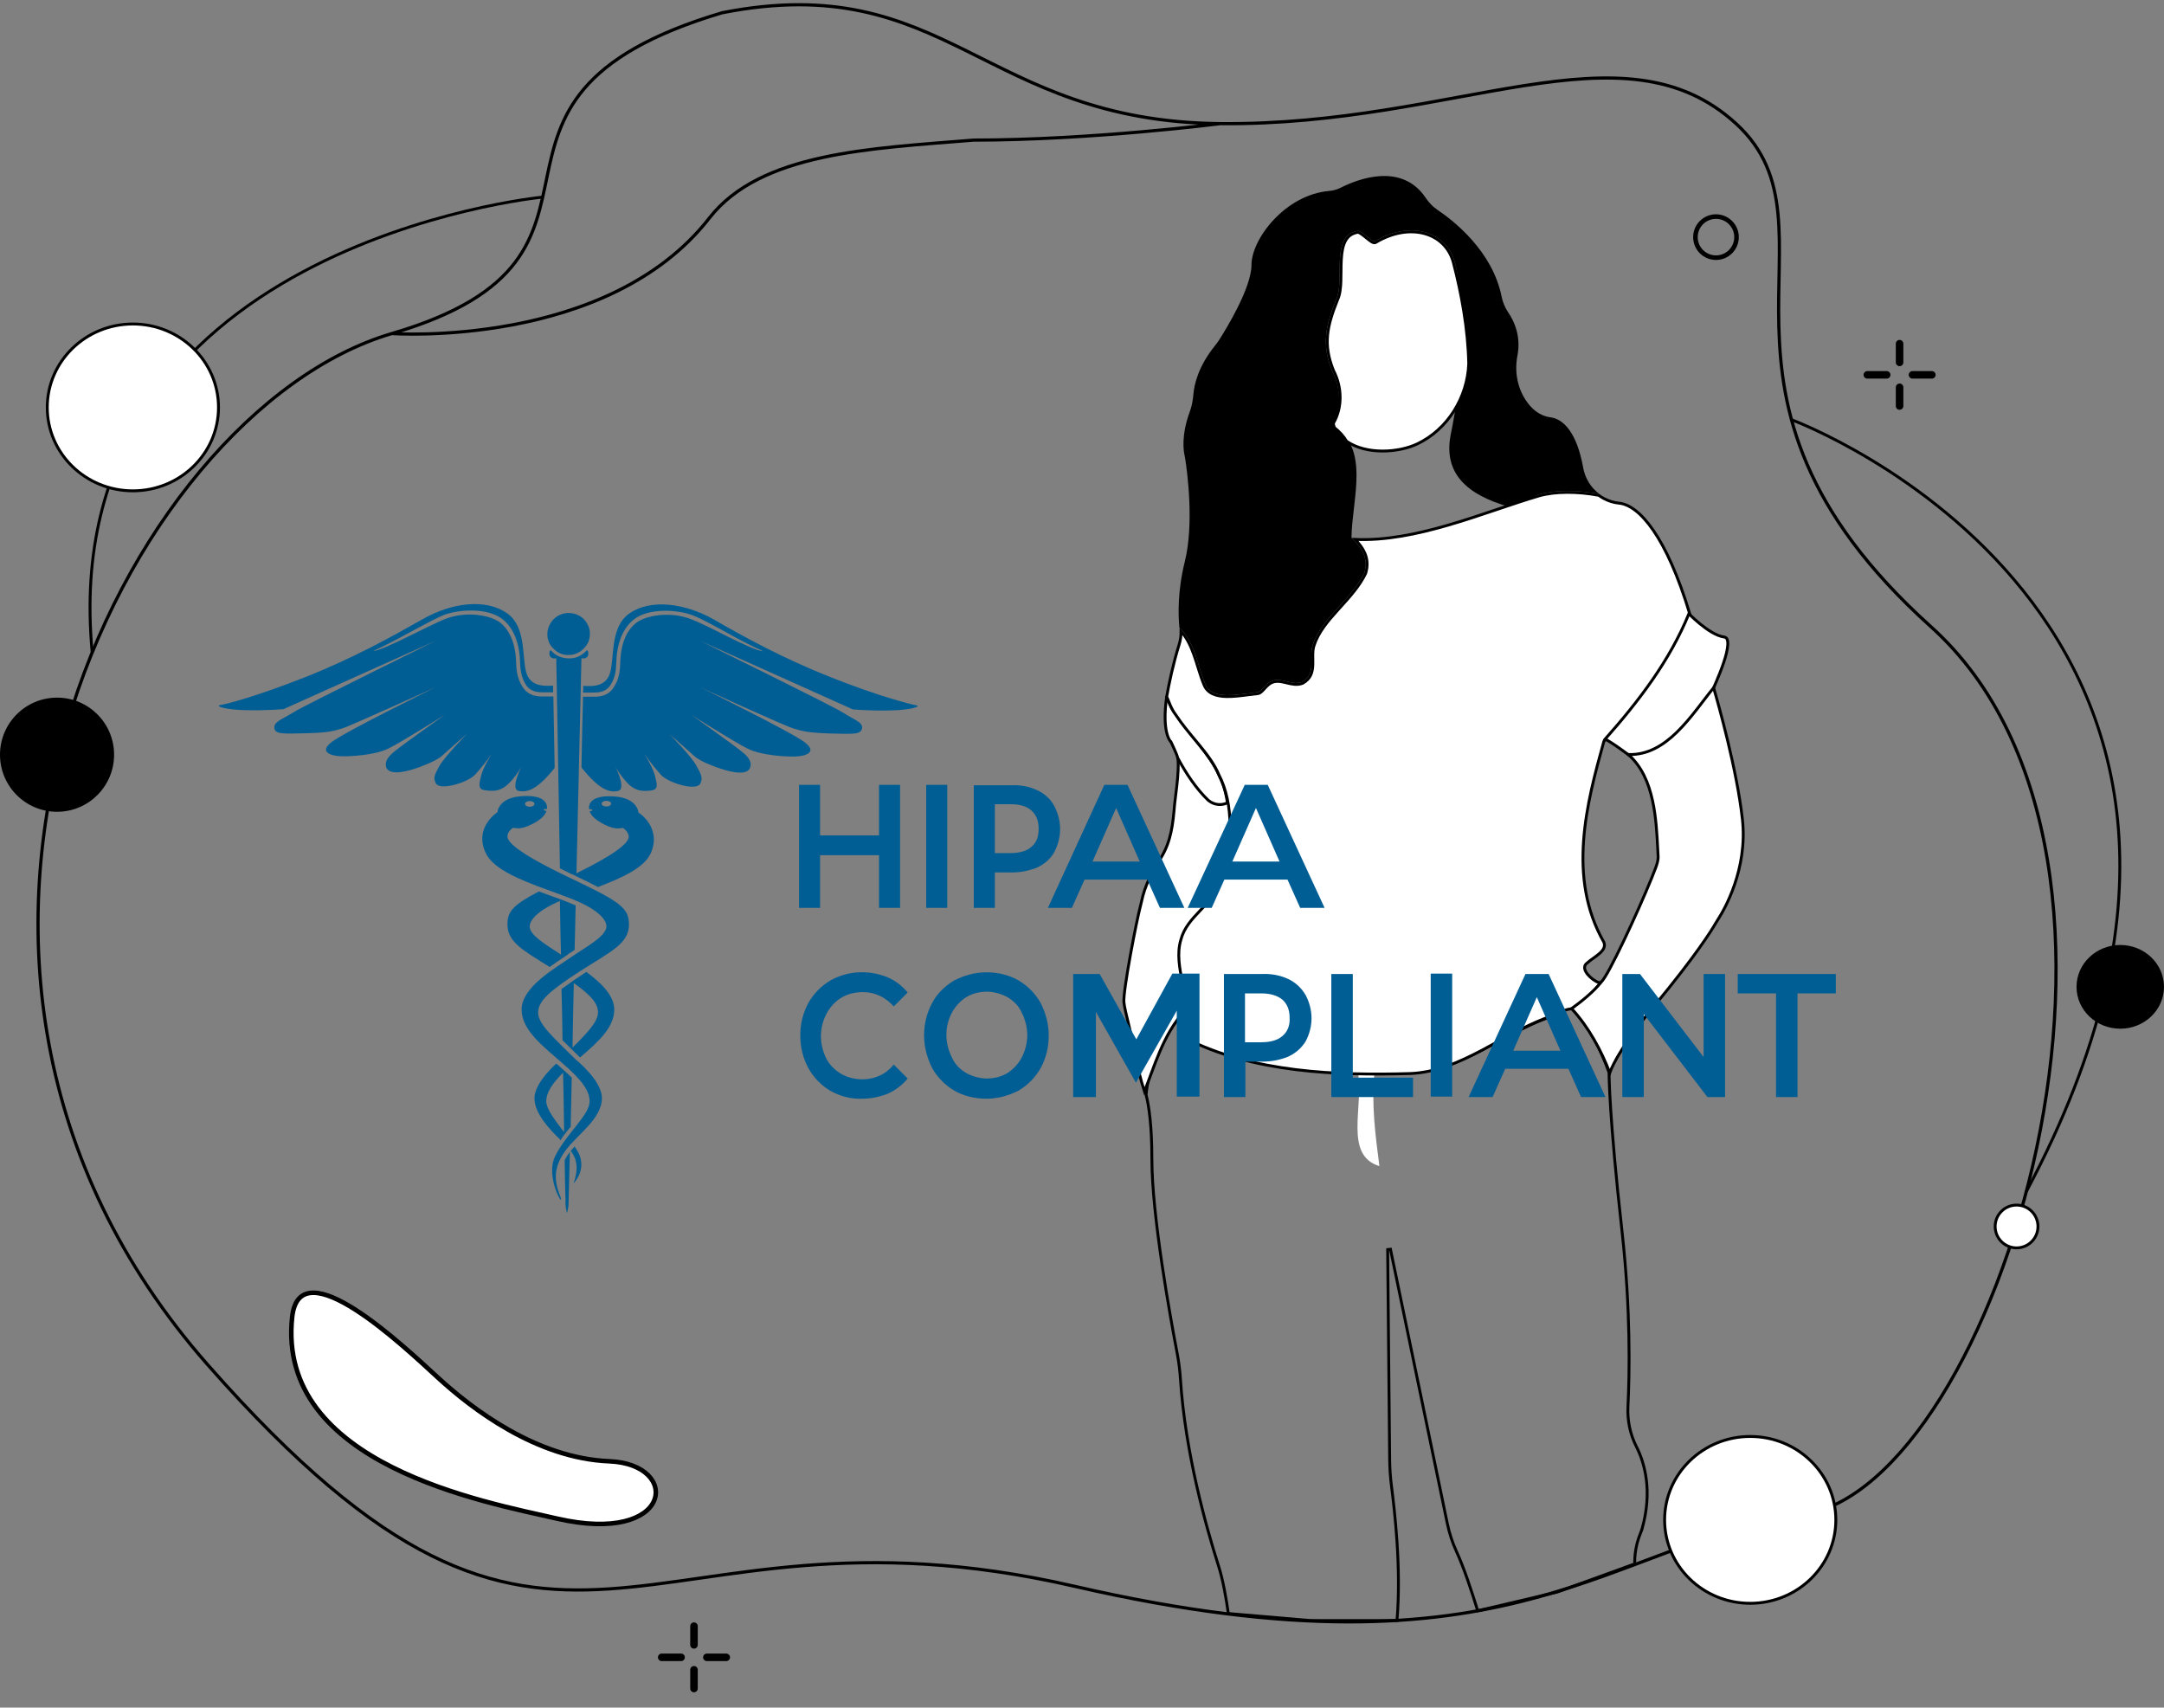 <svg width="455" height="359" viewBox="0 0 455 359" fill="none" xmlns="http://www.w3.org/2000/svg">
<rect x="0" y="0" width="455" height="359" fill="#808080" stroke="none"/>
<path d="M399.405 76.981C398.967 76.981 398.613 76.627 398.613 76.189V72.251C398.613 71.814 398.967 71.46 399.405 71.46C399.843 71.46 400.197 71.814 400.197 72.251V76.189C400.197 76.627 399.843 76.981 399.405 76.981Z" fill="black"/>
<path d="M399.405 86.154C398.967 86.154 398.613 85.8 398.613 85.362V81.425C398.613 80.987 398.967 80.633 399.405 80.633C399.843 80.633 400.197 80.987 400.197 81.425V85.362C400.197 85.8 399.843 86.154 399.405 86.154Z" fill="black"/>
<path d="M406.189 79.599H402.113C401.676 79.599 401.322 79.245 401.322 78.807C401.322 78.37 401.676 78.016 402.113 78.016H406.189C406.626 78.016 406.98 78.37 406.98 78.807C406.98 79.245 406.626 79.599 406.189 79.599Z" fill="black"/>
<path d="M396.695 79.599H392.619C392.182 79.599 391.828 79.245 391.828 78.807C391.828 78.37 392.182 78.016 392.619 78.016H396.695C397.132 78.016 397.486 78.37 397.486 78.807C397.486 79.245 397.132 79.599 396.695 79.599Z" fill="black"/>
<path d="M145.917 346.606C145.479 346.606 145.125 346.252 145.125 345.815V341.877C145.125 341.439 145.479 341.085 145.917 341.085C146.355 341.085 146.709 341.439 146.709 341.877V345.815C146.709 346.252 146.355 346.606 145.917 346.606Z" fill="black"/>
<path d="M145.917 355.78C145.479 355.78 145.125 355.426 145.125 354.988V351.051C145.125 350.613 145.479 350.259 145.917 350.259C146.355 350.259 146.709 350.613 146.709 351.051V354.988C146.709 355.426 146.355 355.78 145.917 355.78Z" fill="black"/>
<path d="M152.7 349.225H148.625C148.188 349.225 147.834 348.871 147.834 348.433C147.834 347.995 148.188 347.641 148.625 347.641H152.7C153.138 347.641 153.492 347.995 153.492 348.433C153.492 348.871 153.138 349.225 152.7 349.225Z" fill="black"/>
<path d="M143.206 349.225H139.131C138.694 349.225 138.34 348.871 138.34 348.433C138.34 347.995 138.694 347.641 139.131 347.641H143.206C143.644 347.641 143.997 347.995 143.997 348.433C143.997 348.871 143.644 349.225 143.206 349.225Z" fill="black"/>
<circle cx="360.8" cy="49.853" r="4.32" stroke="black" stroke-width="0.96"/>
<path d="M117.067 319.256C102.221 315.829 58.087 307.975 61.429 276.904C63.011 262.207 85.058 283.196 92.131 289.679C99.205 296.162 112.776 306.589 128.091 307.213C143.414 307.831 141.524 324.898 117.067 319.256Z" fill="white" stroke="black" stroke-width="0.96" stroke-miterlimit="10"/>
<ellipse cx="11.995" cy="158.668" rx="11.995" ry="12.001" fill="black"/>
<path d="M256.56 25.992C206.606 25.512 199.112 -6.548 151.941 2.661L151.933 2.653C90.008 21.007 138.643 53.635 82.388 70.125M256.56 25.992C306.514 26.48 341.17 4.166 365.016 25.992C388.869 47.818 351.518 82.742 405.966 131.73C460.422 180.719 419.92 312.652 378.962 318.468C338.012 324.285 318.66 354.848 225.949 333.502C133.238 312.164 118.388 371.817 43.685 286.937C-31.018 202.057 26.133 86.614 82.388 70.125M256.56 25.992C256.56 25.992 229.499 29.456 204.71 29.456C182.951 31.238 159.879 32.06 149.134 45.857C127.723 73.349 82.388 70.125 82.388 70.125" stroke="black" stroke-width="0.672" stroke-linecap="round" stroke-linejoin="round"/>
<circle cx="423.999" cy="257.853" r="4.5" fill="white" stroke="black" stroke-width="0.6"/>
<path d="M445.803 216.274C450.882 216.274 454.999 212.333 454.999 207.473C454.999 202.612 450.882 198.672 445.803 198.672C440.725 198.672 436.607 202.612 436.607 207.473C436.607 212.333 440.725 216.274 445.803 216.274Z" fill="black"/>
<path d="M376.676 88.238C376.676 88.238 490.25 130.178 426.054 250.518" stroke="black" stroke-width="0.608" stroke-miterlimit="10"/>
<path d="M113.95 41.457C113.95 41.457 11.285 51.467 19.385 137.195" stroke="black" stroke-width="0.608" stroke-miterlimit="10"/>
<path d="M27.942 103.192C37.883 103.192 45.942 95.34 45.942 85.654C45.942 75.968 37.883 68.116 27.942 68.116C18 68.116 9.941 75.968 9.941 85.654C9.941 95.34 18 103.192 27.942 103.192Z" fill="white" stroke="black" stroke-width="0.608" stroke-miterlimit="10"/>
<path d="M118.723 243.908C118.778 247.719 118.833 250.494 118.888 251.855C118.943 252.019 118.943 252.236 118.888 252.4C118.888 252.617 118.888 252.781 118.888 252.781C118.888 253.543 118.999 254.305 119.219 255.012C119.44 254.305 119.55 253.543 119.55 252.781C119.55 252.508 119.661 248.535 119.826 242.167C119.771 242.221 119.716 242.275 119.716 242.33C119.33 242.82 118.999 243.364 118.723 243.908ZM107.243 164.44C108.126 163.515 108.954 162.426 109.561 161.283C109.12 162.263 107.409 165.964 109.065 166.291C110.886 166.617 112.928 166.073 116.625 161.446C116.515 155.513 116.405 150.343 116.35 146.424H114.363C114.252 146.424 114.197 146.424 114.087 146.424C112.983 146.424 111.162 146.315 109.948 144.518C108.623 142.559 108.568 140.545 108.513 139.075C108.458 136.953 107.906 133.088 105.201 130.911C103.325 129.441 98.248 128.298 93.557 130.149C92.011 130.748 88.921 132.326 85.885 133.796C83.126 135.156 79.594 136.844 78.49 136.844C80.311 136.027 82.74 134.83 85.389 133.36C88.424 131.727 91.625 129.986 93.225 129.332C96.426 128.081 102.552 127.7 105.698 130.203C108.678 132.598 109.285 136.735 109.341 138.967C109.396 140.436 109.451 142.232 110.61 144.029C111.658 145.553 113.314 145.553 114.308 145.553H114.528H116.294C116.294 145.063 116.294 144.627 116.294 144.137C114.528 144.246 111.99 144.355 110.886 142.015C109.561 139.184 110.996 131.945 106.581 128.897C102.166 125.849 95.102 126.611 88.81 130.203C82.574 133.741 74.296 138.368 64.086 142.396C53.876 146.424 47.529 148.056 46.315 148.22C45.156 148.437 47.253 149.2 51.613 149.308C55.973 149.417 59.616 149.091 59.616 149.091L91.625 134.721C91.625 134.721 64.031 148.274 61.713 149.744C59.395 151.213 57.519 151.703 57.684 153.064C57.85 154.425 59.616 154.262 64.472 154.153C69.329 154.044 70.377 153.608 72.033 153.118C73.689 152.629 91.625 144.464 91.625 144.464C91.625 144.464 72.419 153.881 69.66 156.058C66.901 158.235 69.881 158.943 71.757 158.997C73.689 159.051 78.821 158.779 81.691 157.364C84.561 155.949 93.501 150.288 93.501 150.288C93.501 150.288 84.671 156.548 82.96 157.963C81.581 159.106 80.863 160.086 81.194 161.283C81.691 162.807 84.34 162.644 87.872 161.392C87.872 161.392 91.515 160.14 92.894 158.943C94.274 157.691 98.137 154.316 98.137 154.316C98.137 154.316 93.557 158.997 92.398 161.011C91.294 163.025 91.073 163.515 91.625 164.658C92.398 166.291 98.248 164.603 99.903 162.862C101.117 161.501 102.276 160.086 103.325 158.562C103.325 158.562 101.559 161.392 101.173 163.025C100.786 164.658 100.345 165.964 101.945 166.127C103.711 166.4 105.367 166.454 107.243 164.44ZM118.171 201.507C118.336 201.398 118.502 201.289 118.667 201.181C118.999 200.963 119.274 200.8 119.495 200.582C119.937 200.31 120.378 199.983 120.82 199.711C120.875 196.608 120.985 193.451 121.041 190.349C120.158 189.968 119.219 189.587 118.226 189.206C118.171 189.206 118.116 189.151 118.06 189.151C117.95 189.097 117.895 189.097 117.784 189.043C117.122 188.825 116.515 188.553 115.798 188.335C114.97 188.008 114.142 187.736 113.314 187.41C107.795 190.294 106.692 191.655 106.692 194.322C106.692 198.078 109.948 199.765 115.577 203.303C116.46 202.65 117.343 202.051 118.171 201.507ZM111.383 194.812C111.383 194.812 110.996 192.417 117.233 189.641C117.398 189.587 117.564 189.478 117.729 189.424C117.784 193.179 117.84 196.935 117.95 200.691C114.859 198.622 111.383 196.663 111.383 194.812ZM120.82 241.024C120.544 241.35 120.268 241.677 119.992 241.949C121.592 244.072 121.482 246.14 120.599 248.807C121.427 247.882 123.083 245.541 121.703 242.493C121.427 242.003 121.151 241.513 120.82 241.024ZM118.281 218.707C118.888 219.306 119.606 220.013 120.323 220.721C120.765 221.156 121.206 221.592 121.703 222.082C121.758 222.136 121.868 222.191 121.979 222.3C125.732 219.088 129.153 216.04 129.153 212.23C129.153 209.236 126.228 206.515 123.303 204.337C123.027 204.501 122.751 204.664 122.475 204.882C121.813 205.317 121.206 205.698 120.654 206.079C120.654 206.079 120.599 206.079 120.599 206.134C120.489 206.243 120.323 206.297 120.213 206.406C119.44 206.95 118.723 207.44 118.06 207.93C118.171 211.577 118.226 215.224 118.281 218.707ZM120.654 206.678C124.297 209.291 125.732 210.978 125.732 212.829C125.732 214.734 123.69 216.965 120.378 220.231C120.433 215.877 120.544 211.359 120.654 206.678ZM140.798 154.37C140.798 154.37 144.661 157.745 146.041 158.997C147.421 160.249 151.063 161.446 151.063 161.446C154.595 162.698 157.244 162.862 157.741 161.337C158.127 160.14 157.355 159.106 155.975 158.017C154.264 156.602 145.434 150.343 145.434 150.343C145.434 150.343 154.374 156.003 157.244 157.418C160.114 158.834 165.247 159.106 167.178 159.051C169.11 158.997 172.035 158.289 169.275 156.112C166.516 153.935 147.31 144.518 147.31 144.518C147.31 144.518 165.191 152.737 166.902 153.173C168.558 153.663 169.606 154.044 174.463 154.207C179.32 154.316 181.03 154.479 181.251 153.118C181.472 151.812 179.54 151.322 177.222 149.798C174.905 148.329 147.31 134.775 147.31 134.775L179.32 149.145C179.32 149.145 182.962 149.472 187.322 149.363C191.682 149.254 193.779 148.492 192.62 148.274C191.461 148.056 185.059 146.478 174.849 142.45C164.639 138.422 156.361 133.85 150.125 130.258C143.889 126.72 136.769 125.903 132.354 128.951C127.939 131.999 129.374 139.184 128.049 142.069C126.946 144.41 124.407 144.301 122.641 144.192C122.641 144.627 122.641 145.117 122.586 145.607H124.407H124.628C125.621 145.607 127.277 145.607 128.325 144.083C129.484 142.341 129.54 140.491 129.595 139.021C129.65 136.789 130.257 132.653 133.237 130.258C136.383 127.754 142.509 128.135 145.71 129.387C147.31 129.986 150.511 131.727 153.547 133.415C156.196 134.884 158.624 136.082 160.445 136.898C159.286 136.898 155.809 135.211 153.05 133.85C150.07 132.326 146.979 130.802 145.379 130.203C140.688 128.353 135.61 129.496 133.734 130.965C130.974 133.143 130.478 137.007 130.423 139.13C130.367 140.599 130.312 142.668 128.988 144.573C127.829 146.369 126.008 146.478 124.849 146.478C124.738 146.478 124.683 146.478 124.573 146.478H122.586C122.475 150.397 122.365 155.513 122.255 161.337C126.007 166.073 128.16 166.672 129.926 166.291C131.582 165.964 129.926 162.263 129.429 161.283C130.091 162.426 130.864 163.46 131.747 164.44C133.568 166.454 135.279 166.4 136.935 166.182C138.59 165.964 138.094 164.712 137.707 163.079C137.321 161.446 135.555 158.616 135.555 158.616C136.604 160.086 137.763 161.555 138.977 162.916C140.632 164.658 146.482 166.4 147.255 164.712C147.752 163.624 147.586 163.079 146.482 161.065C145.434 159.051 140.798 154.37 140.798 154.37ZM119.55 137.715C120.433 137.715 121.316 137.443 122.034 136.953C122.751 136.463 123.358 135.755 123.69 134.993C124.021 134.177 124.131 133.306 123.966 132.435C123.8 131.564 123.358 130.802 122.751 130.149C122.144 129.55 121.316 129.115 120.433 128.951C119.55 128.788 118.667 128.843 117.84 129.224C117.012 129.55 116.294 130.149 115.853 130.856C115.356 131.564 115.08 132.435 115.08 133.306C115.08 133.905 115.191 134.449 115.411 134.993C115.632 135.537 115.963 136.027 116.405 136.408C116.846 136.844 117.288 137.17 117.84 137.388C118.336 137.606 118.943 137.715 119.55 137.715ZM134.231 170.808C134.231 170.808 134.12 167.76 129.098 167.434C123.966 167.107 123.745 169.284 123.855 170.101C124.241 170.101 124.573 170.21 124.573 170.318C124.573 170.427 124.297 170.536 123.966 170.536C124.241 171.353 125.014 172.332 127.222 173.421C129.043 174.292 129.926 174.237 130.974 174.074C130.974 174.074 132.189 174.782 132.189 175.925C132.189 177.013 130.257 179.136 121.206 183.6C121.758 159.541 122.255 138.422 122.255 138.422H122.807C123.027 138.422 123.248 138.313 123.414 138.15C123.579 137.987 123.69 137.769 123.69 137.551V137.279C123.69 137.17 123.69 137.062 123.634 136.953C123.579 136.844 123.524 136.735 123.414 136.681C122.917 137.225 122.365 137.66 121.703 137.987C121.041 138.313 120.323 138.422 119.606 138.422C118.888 138.422 118.171 138.259 117.508 137.987C116.846 137.715 116.239 137.225 115.798 136.681C115.687 136.789 115.632 136.844 115.577 136.953C115.522 137.062 115.522 137.17 115.522 137.279V137.551C115.522 137.769 115.632 137.987 115.798 138.15C115.963 138.313 116.184 138.422 116.405 138.422H116.957C116.957 138.422 117.343 158.943 117.729 182.565C118.502 182.946 119.275 183.327 120.158 183.763C120.268 183.817 120.433 183.872 120.544 183.926C122.586 184.906 124.297 185.722 125.732 186.484C130.588 184.634 135.334 182.511 136.769 179.517C139.308 173.965 134.231 170.808 134.231 170.808ZM127.498 169.556C126.946 169.556 126.504 169.284 126.504 168.958C126.504 168.631 126.946 168.359 127.498 168.359C128.049 168.359 128.491 168.631 128.491 168.958C128.491 169.284 128.049 169.556 127.498 169.556ZM118.723 238.465C119.164 237.921 119.55 237.377 119.992 236.887C120.047 233.784 120.158 230.301 120.213 226.545C119.661 226.001 119.054 225.456 118.391 224.858C118.171 224.694 118.005 224.477 117.784 224.313C117.508 224.041 117.233 223.824 116.957 223.606C115.411 225.021 112.376 228.178 112.376 230.9C112.376 234.111 115.522 237.377 117.895 239.717C118.116 239.227 118.391 238.846 118.723 238.465ZM118.391 225.511C118.502 230.137 118.557 234.383 118.612 238.03C116.791 235.635 114.859 233.186 114.859 231.498C114.859 229.92 115.798 228.124 118.391 225.511ZM119.661 184.47C108.899 179.354 106.692 177.013 106.692 175.87C106.692 174.727 107.906 174.02 107.906 174.02C108.954 174.237 109.837 174.237 111.658 173.367C113.866 172.332 114.639 171.298 114.915 170.482C114.583 170.482 114.308 170.373 114.308 170.264C114.308 170.155 114.639 170.046 115.025 170.046V169.992C115.08 169.175 114.804 167.053 109.727 167.379C104.705 167.706 104.594 170.754 104.594 170.754C104.594 170.754 99.517 173.965 102.166 179.408C104.484 184.253 115.356 186.811 121.648 189.587C127.884 192.363 127.498 194.758 127.498 194.758C127.498 196.826 123.303 199.003 119.992 201.289C116.681 203.575 109.672 207.549 109.672 212.23C109.672 216.53 114.032 219.85 118.281 223.551C122.586 227.253 123.966 229.484 123.966 231.553C123.966 234.383 119.219 238.193 116.791 242.929C114.363 247.664 119.164 255.012 117.674 251.148C116.129 247.283 116.957 244.562 118.943 241.84C121.372 238.52 126.559 235.254 126.559 230.845C126.559 227.144 121.096 222.789 121.096 222.789C116.239 218 113.149 215.278 113.149 212.883C113.149 210.488 115.466 208.365 121.979 204.174C128.436 200.037 132.244 198.405 132.244 194.377C132.244 190.839 130.423 189.587 119.661 184.47ZM111.383 168.413C111.934 168.413 112.376 168.686 112.376 169.012C112.376 169.339 111.934 169.611 111.383 169.611C110.831 169.611 110.389 169.339 110.389 169.012C110.389 168.686 110.831 168.413 111.383 168.413Z" fill="#015E94"/>
<path d="M336.139 206.178C336.243 206.218 336.339 206.251 336.436 206.284C336.461 206.251 336.488 206.219 336.514 206.186C336.395 206.182 336.273 206.178 336.139 206.178Z" fill="black"/>
<path d="M336.514 206.186C336.488 206.219 336.461 206.251 336.436 206.284C338.326 206.928 338.685 206.258 336.514 206.186Z" fill="black"/>
<path d="M290.031 245.157C289.171 238.565 288.315 231.972 289.011 225.38C287.843 225.389 286.673 225.388 285.503 225.377C286.81 232.546 282.477 242.871 290.031 245.157Z" fill="white"/>
<path d="M292.572 312.442C293.182 317.227 294.679 329.641 293.726 340.7H285.001H275.514L258.265 339.221C257.838 336.153 257.157 332.202 256.22 329.26C253.51 320.757 249.179 305.185 248.199 289.939C248.081 288.112 247.852 286.297 247.508 284.496C246.044 276.835 242.19 255.542 242.19 243.641C242.19 236.792 241.605 232.638 240.97 230.143C241.584 224.611 243.33 219.279 247.691 214.325C248.016 216.298 249.43 217.847 250.543 218.558L250.555 218.566L250.568 218.573C261.71 224.244 277.15 225.565 289.009 225.68V225.68L289.016 225.68L289.011 225.38L289.016 225.68L289.016 225.68L289.017 225.68L289.02 225.68L289.03 225.68L289.072 225.679L289.232 225.677L289.821 225.667C290.32 225.659 291.01 225.647 291.776 225.633C293.308 225.605 295.146 225.569 296.368 225.535L296.372 225.534C301.864 225.315 306.772 223.232 311.527 220.792C312.763 220.157 313.987 219.5 315.208 218.844C318.698 216.969 322.167 215.106 325.827 213.829C326.294 213.715 326.724 213.499 327.127 213.261C327.331 213.141 327.532 213.012 327.729 212.887L327.736 212.882C327.932 212.757 328.123 212.635 328.316 212.52C328.995 212.118 329.655 211.836 330.417 211.93L330.496 212.014C334.346 216.113 336.563 220.607 338.324 225.516C338.305 225.645 338.303 225.745 338.309 225.822C338.313 225.864 338.318 225.899 338.325 225.928L338.326 225.99C338.326 226.061 338.328 226.166 338.33 226.309C338.336 226.595 338.346 227.03 338.368 227.627C338.41 228.822 338.495 230.665 338.665 233.266C339.004 238.469 339.683 246.702 341.039 258.833C342.881 275.308 342.635 288.781 342.289 295.712C342.145 298.614 342.733 301.511 344.061 304.127C345.754 307.462 347.549 313.4 345.226 321.54L345.514 321.623L345.226 321.54C345.189 321.671 345.113 321.859 345.015 322.103C344.576 323.202 343.678 325.445 343.698 328.791L327.415 334.712L310.704 338.644C309.329 334.262 307.839 329.664 306.207 326.116C305.344 324.241 304.72 322.272 304.302 320.258L292.359 262.636L291.766 262.7L292.189 306.89C292.207 308.747 292.337 310.599 292.572 312.442Z" stroke="black" stroke-width="0.6"/>
<path d="M255.792 167.717L255.802 167.726L255.813 167.734C256.537 168.313 257.115 168.665 257.721 168.748C258.221 168.817 258.703 168.698 259.252 168.452C259.801 173.45 258.741 180.431 257.215 185.407C256.363 187.852 254.824 189.482 253.265 191.132C253.214 191.186 253.163 191.24 253.112 191.294C251.51 192.993 249.911 194.742 249.211 197.419C248.304 200.466 248.954 203.466 249.508 206.027C249.521 206.085 249.533 206.143 249.546 206.2C249.83 207.514 250.076 208.695 250.09 209.734C250.103 210.763 249.887 211.616 249.278 212.298C246.839 214.928 245.198 217.962 243.877 221.036C243.216 222.573 242.634 224.124 242.072 225.641C242.013 225.801 241.953 225.961 241.894 226.121C241.472 227.263 241.058 228.382 240.626 229.462C239.923 227.298 239.094 224.082 238.797 222.228C238.469 220.184 237.892 217.79 237.376 215.665L237.338 215.508C236.834 213.434 236.402 211.656 236.311 210.698C236.286 210.431 236.304 209.96 236.364 209.315C236.423 208.677 236.521 207.887 236.648 206.994C236.902 205.208 237.27 203.017 237.67 200.809C238.472 196.388 239.397 191.92 239.784 190.501C239.863 190.214 239.931 189.93 239.991 189.639L239.991 189.639C240.735 186.08 242.131 183.514 244.048 180.434C246.271 176.862 246.627 173.177 246.965 169.184C247.001 168.753 247.081 168.118 247.177 167.355C247.198 167.187 247.22 167.014 247.242 166.835C247.366 165.846 247.503 164.701 247.601 163.559C247.699 162.419 247.758 161.273 247.725 160.282C247.717 160.06 247.705 159.843 247.687 159.633C248.591 160.866 249.765 162.104 250.978 163.277C251.834 164.105 252.714 164.905 253.542 165.653C253.628 165.73 253.714 165.808 253.799 165.884C254.531 166.545 255.212 167.16 255.792 167.717Z" fill="white" stroke="black" stroke-width="0.6"/>
<path d="M246.227 156.026L245.957 156.156L246.227 156.026L246.227 156.026L246.227 156.026L246.228 156.028L246.231 156.034L246.242 156.058L246.285 156.148C246.323 156.226 246.376 156.338 246.44 156.473C246.567 156.743 246.737 157.109 246.907 157.487C247.077 157.865 247.248 158.26 247.376 158.587C247.44 158.751 247.495 158.902 247.534 159.028C247.56 159.109 247.586 159.201 247.597 159.287C249.354 162.579 251.508 165.821 254.065 168.273C255.338 169.284 256.81 169.367 258.076 168.795C257.782 166.704 257.219 164.743 256.313 163.008L256.307 162.997L256.303 162.985C255.416 160.861 253.858 158.724 252.106 156.504C251.709 156.002 251.302 155.495 250.892 154.983C249.502 153.25 248.071 151.466 246.843 149.619C246.315 148.941 245.987 148.206 245.715 147.478C245.617 147.217 245.528 146.961 245.44 146.709C245.399 146.591 245.359 146.474 245.317 146.357C244.768 150.18 244.96 152.558 245.298 153.987C245.482 154.767 245.709 155.264 245.882 155.559C245.969 155.706 246.043 155.804 246.091 155.862C246.116 155.891 246.134 155.91 246.144 155.921C246.149 155.926 246.153 155.929 246.154 155.93C246.154 155.93 246.154 155.931 246.154 155.931M246.227 156.026L246.155 155.931C246.155 155.931 246.155 155.931 246.154 155.931M246.227 156.026L246.199 155.969M246.227 156.026L246.199 155.969M246.154 155.931L246.199 155.969M246.154 155.931L246.199 155.969" fill="white" stroke="black" stroke-width="0.6"/>
<path d="M336.487 206.667C336.383 206.801 336.278 206.936 336.172 207.072C334.769 208.873 333.255 210.817 331.435 212.175C330.357 211.931 329.381 212.227 328.499 212.612C328.211 212.738 327.919 212.879 327.638 213.016C327.477 213.094 327.319 213.171 327.167 213.242C326.737 213.443 326.33 213.612 325.93 213.708L325.915 213.712L325.901 213.717C322.142 215.027 318.551 216.999 314.982 218.959C313.804 219.606 312.628 220.251 311.449 220.871C306.682 223.38 301.843 225.486 296.49 225.7C281.128 226.133 263.538 225.558 249.149 218.239C248.618 217.897 248.305 217.495 248.11 216.932C247.911 216.358 247.832 215.61 247.802 214.564L248.175 213.785C248.936 212.962 249.184 211.888 249.181 210.694C249.179 209.488 248.92 208.114 248.638 206.677C248.621 206.593 248.605 206.509 248.588 206.424C248.029 203.587 247.418 200.488 248.278 197.602L248.278 197.602L248.281 197.592C248.937 195.078 250.577 193.289 252.333 191.443C252.396 191.377 252.459 191.311 252.522 191.244C254.208 189.475 255.967 187.629 256.863 185.055L256.863 185.055L256.866 185.045C259.136 177.649 259.481 169.034 256.272 162.873C255.349 160.668 253.868 158.709 252.241 156.722C251.912 156.321 251.578 155.92 251.241 155.514C249.897 153.898 248.506 152.225 247.25 150.334L247.243 150.324L247.236 150.315C246.506 149.382 246.132 148.46 245.721 147.447C245.592 147.129 245.459 146.801 245.311 146.461C245.757 143.842 246.7 139.416 247.916 135.541C248.205 134.621 248.339 133.667 248.325 132.711C249.589 134.145 250.391 135.878 251.042 137.706C251.343 138.55 251.61 139.408 251.876 140.264C251.938 140.463 252 140.663 252.062 140.862C252.391 141.911 252.73 142.949 253.137 143.926C253.886 145.835 255.754 146.386 257.815 146.441C259.304 146.48 260.982 146.262 262.553 146.057C263.15 145.98 263.731 145.904 264.281 145.845C264.876 145.837 265.296 145.402 265.672 144.99C265.718 144.94 265.764 144.889 265.81 144.837C266.174 144.434 266.57 143.997 267.132 143.637C268.147 143.056 269.166 143.238 270.297 143.509C270.376 143.528 270.456 143.548 270.537 143.568C271.574 143.82 272.718 144.099 273.864 143.66L273.883 143.653L273.901 143.643C274.744 143.181 275.27 142.595 275.589 141.925C275.903 141.263 276.005 140.54 276.034 139.819C276.049 139.458 276.045 139.092 276.039 138.731C276.038 138.667 276.036 138.603 276.035 138.539C276.03 138.242 276.024 137.949 276.027 137.658C276.034 136.951 276.09 136.286 276.3 135.683L276.3 135.683L276.303 135.676C277.184 132.931 279.173 130.593 281.325 128.206C281.498 128.014 281.673 127.821 281.848 127.628C283.827 125.441 285.869 123.187 287.136 120.556L287.146 120.535L287.153 120.512C287.625 118.93 287.509 117.559 286.972 116.302C286.53 115.268 285.809 114.323 284.924 113.406C291.292 113.686 297.942 112.303 304.409 110.428C307.778 109.452 311.103 108.34 314.317 107.257C314.513 107.191 314.709 107.125 314.905 107.059C317.91 106.046 320.812 105.068 323.564 104.257C326.964 103.279 331.696 103.298 336.155 104.134C336.5 104.386 336.866 104.619 337.255 104.823C338.174 105.305 339.228 105.67 340.403 105.783C342.503 105.984 344.999 107.694 347.606 111.477C350.195 115.233 352.854 120.98 355.308 129.142C351.197 139.342 344.421 147.747 337.276 155.801L337.23 155.853L337.211 155.92C333.603 168.884 329.48 184.534 337.223 198.082C337.41 198.539 337.383 198.937 337.224 199.307C337.059 199.695 336.743 200.066 336.333 200.433C335.93 200.793 335.459 201.13 334.989 201.465L334.967 201.482C334.507 201.81 334.045 202.142 333.69 202.477C333.49 202.611 333.344 202.78 333.258 202.98C333.169 203.188 333.155 203.408 333.188 203.622C333.253 204.04 333.502 204.468 333.812 204.85C334.43 205.612 335.404 206.327 336.149 206.567C336.215 206.591 336.356 206.631 336.487 206.667Z" fill="white" stroke="black" stroke-width="0.6"/>
<path d="M337.497 155.391C344.473 147.501 351 139.064 355.106 129.038C355.221 129.154 355.364 129.296 355.531 129.457C355.999 129.909 356.656 130.516 357.414 131.137C358.171 131.758 359.033 132.397 359.911 132.909C360.784 133.42 361.694 133.817 362.541 133.933C362.829 133.972 363.009 134.118 363.127 134.367C363.254 134.636 363.307 135.032 363.282 135.547C363.232 136.571 362.878 137.924 362.417 139.298C361.959 140.666 361.403 142.031 360.965 143.071C360.849 143.346 360.738 143.607 360.639 143.838C360.556 144.033 360.482 144.206 360.423 144.347C360.357 144.505 360.303 144.636 360.266 144.733C360.248 144.781 360.232 144.826 360.221 144.863C360.221 144.865 360.22 144.866 360.22 144.868C359.106 146.221 358.048 147.756 356.986 149.297C356.881 149.449 356.776 149.601 356.672 149.752C355.484 151.473 354.28 153.184 352.962 154.675C350.344 157.635 347.312 159.684 343.115 159.211C343.096 159.197 343.077 159.183 343.057 159.168C342.495 158.749 341.399 157.931 340.273 157.145C339.667 156.721 339.048 156.304 338.499 155.962C338.134 155.736 337.791 155.537 337.497 155.391Z" fill="white" stroke="black" stroke-width="0.6"/>
<path d="M348.643 180.193V180.185L348.642 180.176C348.616 179.697 348.591 179.204 348.566 178.699C348.404 175.476 348.218 171.785 347.459 168.307C346.65 164.601 345.182 161.093 342.359 158.626C346.417 158.769 349.724 156.714 352.57 153.944C354.106 152.449 355.517 150.737 356.848 149.033C357.31 148.442 357.761 147.853 358.204 147.275C358.919 146.342 359.614 145.435 360.301 144.587C361.348 148.178 365.187 161.801 366.352 172.214C367.534 182.787 362.467 191.376 361.239 193.276C361.057 193.557 360.885 193.84 360.717 194.128C359.859 195.604 356.542 200.944 347.886 211.401C341.331 219.319 339.148 223.649 338.467 225.541C336.71 220.898 334.051 215.964 330.451 212.044C332.615 210.473 335.078 208.484 336.657 206.487C336.875 206.277 337.146 205.898 337.451 205.411C337.77 204.902 338.144 204.247 338.556 203.483C339.382 201.954 340.37 199.973 341.405 197.805C343.475 193.469 345.738 188.375 347.264 184.637L347.267 184.63L347.27 184.622C347.38 184.306 347.519 183.961 347.667 183.595C347.682 183.558 347.697 183.521 347.712 183.485C347.846 183.154 347.986 182.809 348.115 182.463C348.399 181.702 348.643 180.901 348.643 180.193Z" fill="white" stroke="black" stroke-width="0.6"/>
<path d="M279.231 89.341C279.127 89.278 279.019 89.218 278.912 89.157C279.018 89.236 279.124 89.306 279.231 89.341Z" fill="black"/>
<path d="M336.279 103.852C334.47 102.511 333.263 100.515 332.878 98.322C332.25 94.741 330.499 88.348 325.968 87.728C323.595 87.403 321.921 85.86 320.755 84.058C318.968 81.295 318.438 77.957 319.054 74.76C319.855 70.6 318.303 67.416 317.139 65.716C316.432 64.685 315.962 63.531 315.718 62.32C313.805 52.811 305.703 46.45 302.237 44.114C301.254 43.452 300.436 42.597 299.789 41.626C294.689 33.973 285.317 37.741 281.982 39.422C281.219 39.807 280.392 40.067 279.533 40.138C270.192 40.91 263.135 50.283 263.135 55.679C263.135 60.468 257.902 69.017 256.338 71.465C256.07 71.884 255.772 72.284 255.458 72.673C251.936 77.042 251.084 80.838 250.916 82.943C250.818 84.18 250.586 85.405 250.155 86.575C248.315 91.567 248.87 94.894 249.067 95.742C249.126 96.001 249.173 96.262 249.214 96.525C249.614 99.122 251.102 110.078 249.122 118.044C247.555 124.35 247.726 129.405 247.979 131.914C251.264 135.079 251.807 139.958 253.416 143.813C254.772 147.278 260.197 145.978 264.265 145.545C265.169 145.545 265.621 144.246 266.977 143.38C269.237 142.081 271.498 144.246 273.758 143.38C276.922 141.647 275.114 138.183 276.018 135.584C277.826 129.954 284.155 126.056 286.867 120.426C287.77 117.397 286.417 115.232 284.16 113.068C284.158 113.067 284.156 113.065 284.155 113.063L284.16 113.064C284.269 104.771 288.23 94.184 280.086 89.243C279.98 89.208 279.983 89.18 280.086 89.243C280.221 89.287 279.867 89.629 280.001 89.5C282.261 86.035 281.894 81.448 280.086 77.983C277.826 72.353 278.73 68.455 280.99 62.825C282.799 58.927 279.634 49.399 285.511 48.532C286.415 48.532 288.675 51.131 289.127 50.698C296.36 46.367 304.044 48.532 305.852 55.029C308.564 65.423 307.261 80.673 305.001 91.5C303.472 99.558 308.491 104.018 317.139 106.5C317.382 106.427 323.241 104.039 323.482 103.968C326.959 102.969 331.772 102.998 336.279 103.852Z" fill="black"/>
<path d="M308.815 76.454C308.553 83.582 304.339 90.286 298.038 93.304C296.08 94.242 293.382 94.839 290.644 94.826C287.927 94.814 285.205 94.203 283.138 92.767C282.495 91.718 281.659 90.761 280.588 89.922C280.524 89.789 280.486 89.659 280.449 89.507C280.442 89.476 280.434 89.444 280.427 89.411C280.4 89.298 280.371 89.172 280.329 89.036C282.379 85.545 282.128 81.256 280.359 77.858C279.249 75.088 278.921 72.757 279.142 70.432C279.364 68.097 280.14 65.75 281.266 62.944C281.744 61.91 281.884 60.531 281.933 59.079C281.954 58.463 281.959 57.824 281.963 57.183C281.964 57.062 281.965 56.941 281.966 56.821C281.972 56.057 281.983 55.295 282.025 54.559C282.109 53.079 282.319 51.738 282.846 50.721C283.359 49.732 284.176 49.04 285.528 48.834C285.579 48.838 285.661 48.859 285.78 48.915C285.909 48.976 286.058 49.066 286.224 49.18C286.545 49.399 286.9 49.687 287.256 49.976C287.271 49.987 287.285 49.999 287.3 50.011C287.663 50.305 288.031 50.602 288.339 50.796C288.491 50.892 288.649 50.977 288.799 51.019C288.934 51.056 289.137 51.077 289.304 50.942C292.855 48.822 296.493 48.307 299.447 49.093C302.4 49.879 304.688 51.968 305.563 55.107C307.305 61.784 308.663 69.167 308.815 76.454Z" fill="white" stroke="black" stroke-width="0.6"/>
<path d="M368 337.075C377.941 337.075 386 329.223 386 319.538C386 309.852 377.941 302 368 302C358.059 302 350 309.852 350 319.538C350 329.223 358.059 337.075 368 337.075Z" fill="white" stroke="black" stroke-width="0.608" stroke-miterlimit="10"/>
<path d="M176.943 209.733C178.271 208.935 179.865 208.581 181.459 208.581C182.699 208.581 183.938 208.847 185.001 209.378C186.152 209.91 187.126 210.707 187.923 211.593L190.845 208.67C189.694 207.252 188.277 206.189 186.683 205.481C184.735 204.684 182.699 204.329 180.574 204.418C178.448 204.506 176.412 205.126 174.641 206.101C172.693 207.252 171.099 208.847 169.948 210.884C168.797 213.01 168.266 215.313 168.266 217.705C168.266 220.096 168.797 222.399 169.948 224.525C171.011 226.474 172.604 228.157 174.552 229.309C176.589 230.46 178.891 231.08 181.193 230.992C183.053 230.992 184.912 230.637 186.683 229.929C188.277 229.22 189.782 228.069 190.845 226.74L187.923 223.817C187.126 224.791 186.152 225.588 185.001 226.12C183.85 226.651 182.61 226.917 181.37 226.917C179.777 226.917 178.271 226.563 176.855 225.765C175.526 224.968 174.464 223.905 173.755 222.577C173.047 221.159 172.604 219.476 172.604 217.882C172.604 216.287 172.959 214.693 173.755 213.187C174.552 211.681 175.615 210.53 176.943 209.733ZM172.427 179.793H184.824V190.865H189.251V165H184.824V175.63H172.427V165H168V190.865H172.427V179.793ZM194.741 190.865H199.168V165H194.741V190.865ZM218.117 166.152C216.435 165.354 214.575 165 212.716 165.089H204.747V190.865H209.174V183.425H212.716C214.575 183.425 216.435 183.07 218.117 182.362C219.622 181.653 220.862 180.59 221.659 179.173C222.456 177.667 222.898 175.984 222.898 174.301C222.898 172.618 222.456 170.935 221.659 169.429C220.862 167.923 219.622 166.86 218.117 166.152ZM216.877 178.021C215.903 178.907 214.398 179.35 212.45 179.35H209.174V169.075H212.45C214.398 169.075 215.903 169.518 216.877 170.403C217.851 171.289 218.383 172.529 218.383 174.212C218.383 175.895 217.94 177.135 216.877 178.021ZM261.682 165.089L249.728 190.865H254.775L257.431 184.93H270.713L273.37 190.865H278.505L266.552 165H261.682V165.089ZM259.114 181.121L264.072 169.872L269.031 181.121H259.114ZM214.132 206.101C212.096 204.949 209.794 204.418 207.403 204.418C205.012 204.418 202.799 205.038 200.673 206.101C198.725 207.252 197.043 208.847 195.981 210.884C194.829 213.01 194.298 215.313 194.298 217.705C194.298 220.096 194.918 222.399 195.981 224.525C197.043 226.474 198.725 228.157 200.673 229.309C202.71 230.46 205.012 230.992 207.403 230.992C209.794 230.992 212.007 230.372 214.132 229.309C216.08 228.157 217.674 226.563 218.825 224.525C219.976 222.399 220.508 220.096 220.508 217.705C220.508 215.313 219.888 213.01 218.825 210.884C217.674 208.847 216.08 207.252 214.132 206.101ZM214.841 222.311C214.132 223.64 213.07 224.791 211.83 225.588C210.502 226.386 208.997 226.74 207.491 226.74C205.986 226.74 204.481 226.297 203.153 225.588C201.825 224.791 200.762 223.728 200.142 222.311C199.434 220.894 198.991 219.299 198.991 217.616C198.991 215.933 199.345 214.427 200.142 212.921C200.851 211.593 201.913 210.441 203.153 209.644C204.481 208.847 205.986 208.492 207.491 208.492C208.997 208.492 210.502 208.935 211.83 209.644C213.158 210.441 214.221 211.504 214.841 212.921C215.549 214.339 215.992 215.933 215.992 217.616C215.992 219.299 215.549 220.894 214.841 222.311ZM365.369 204.772V208.847H373.426V230.637H377.942V208.847H386V204.772H365.369ZM358.197 222.222L344.826 204.772H341.107V230.637H345.623V213.187L358.993 230.637H362.712V204.772H358.197V222.222ZM246.452 204.772L238.925 218.502L231.222 204.772H225.643V230.637H230.425V212.744L238.837 227.626L247.426 212.479V230.549H252.207V204.684H246.452V204.772ZM270.89 205.835C269.208 205.038 267.26 204.684 265.4 204.772H257.343V230.637H261.859V223.197H265.4C267.26 223.197 269.208 222.842 270.89 222.134C272.396 221.425 273.635 220.362 274.521 218.945C275.318 217.439 275.76 215.756 275.76 214.073C275.76 212.39 275.318 210.707 274.521 209.201C273.635 207.695 272.396 206.544 270.89 205.835ZM269.651 217.793C268.677 218.679 267.171 219.122 265.135 219.122H261.77V208.847H265.135C267.083 208.847 268.588 209.29 269.651 210.175C270.625 211.061 271.156 212.301 271.156 213.984C271.245 215.579 270.713 216.908 269.651 217.793ZM241.227 184.93L243.884 190.865H249.019L237.066 165H232.196L220.331 190.865H225.378L228.034 184.93H241.227ZM234.675 169.872L239.634 181.121H229.716L234.675 169.872ZM284.438 204.772H279.922V230.637H297.1V226.563H284.438V204.772ZM300.819 230.549H305.335V204.684H300.819V230.549ZM320.742 204.772L308.788 230.637H313.835L316.491 224.703H329.773L332.43 230.637H337.565L325.612 204.772H320.742ZM318.174 220.894L323.132 209.644L328.091 220.894H318.174Z" fill="#015E94"/>
</svg>
